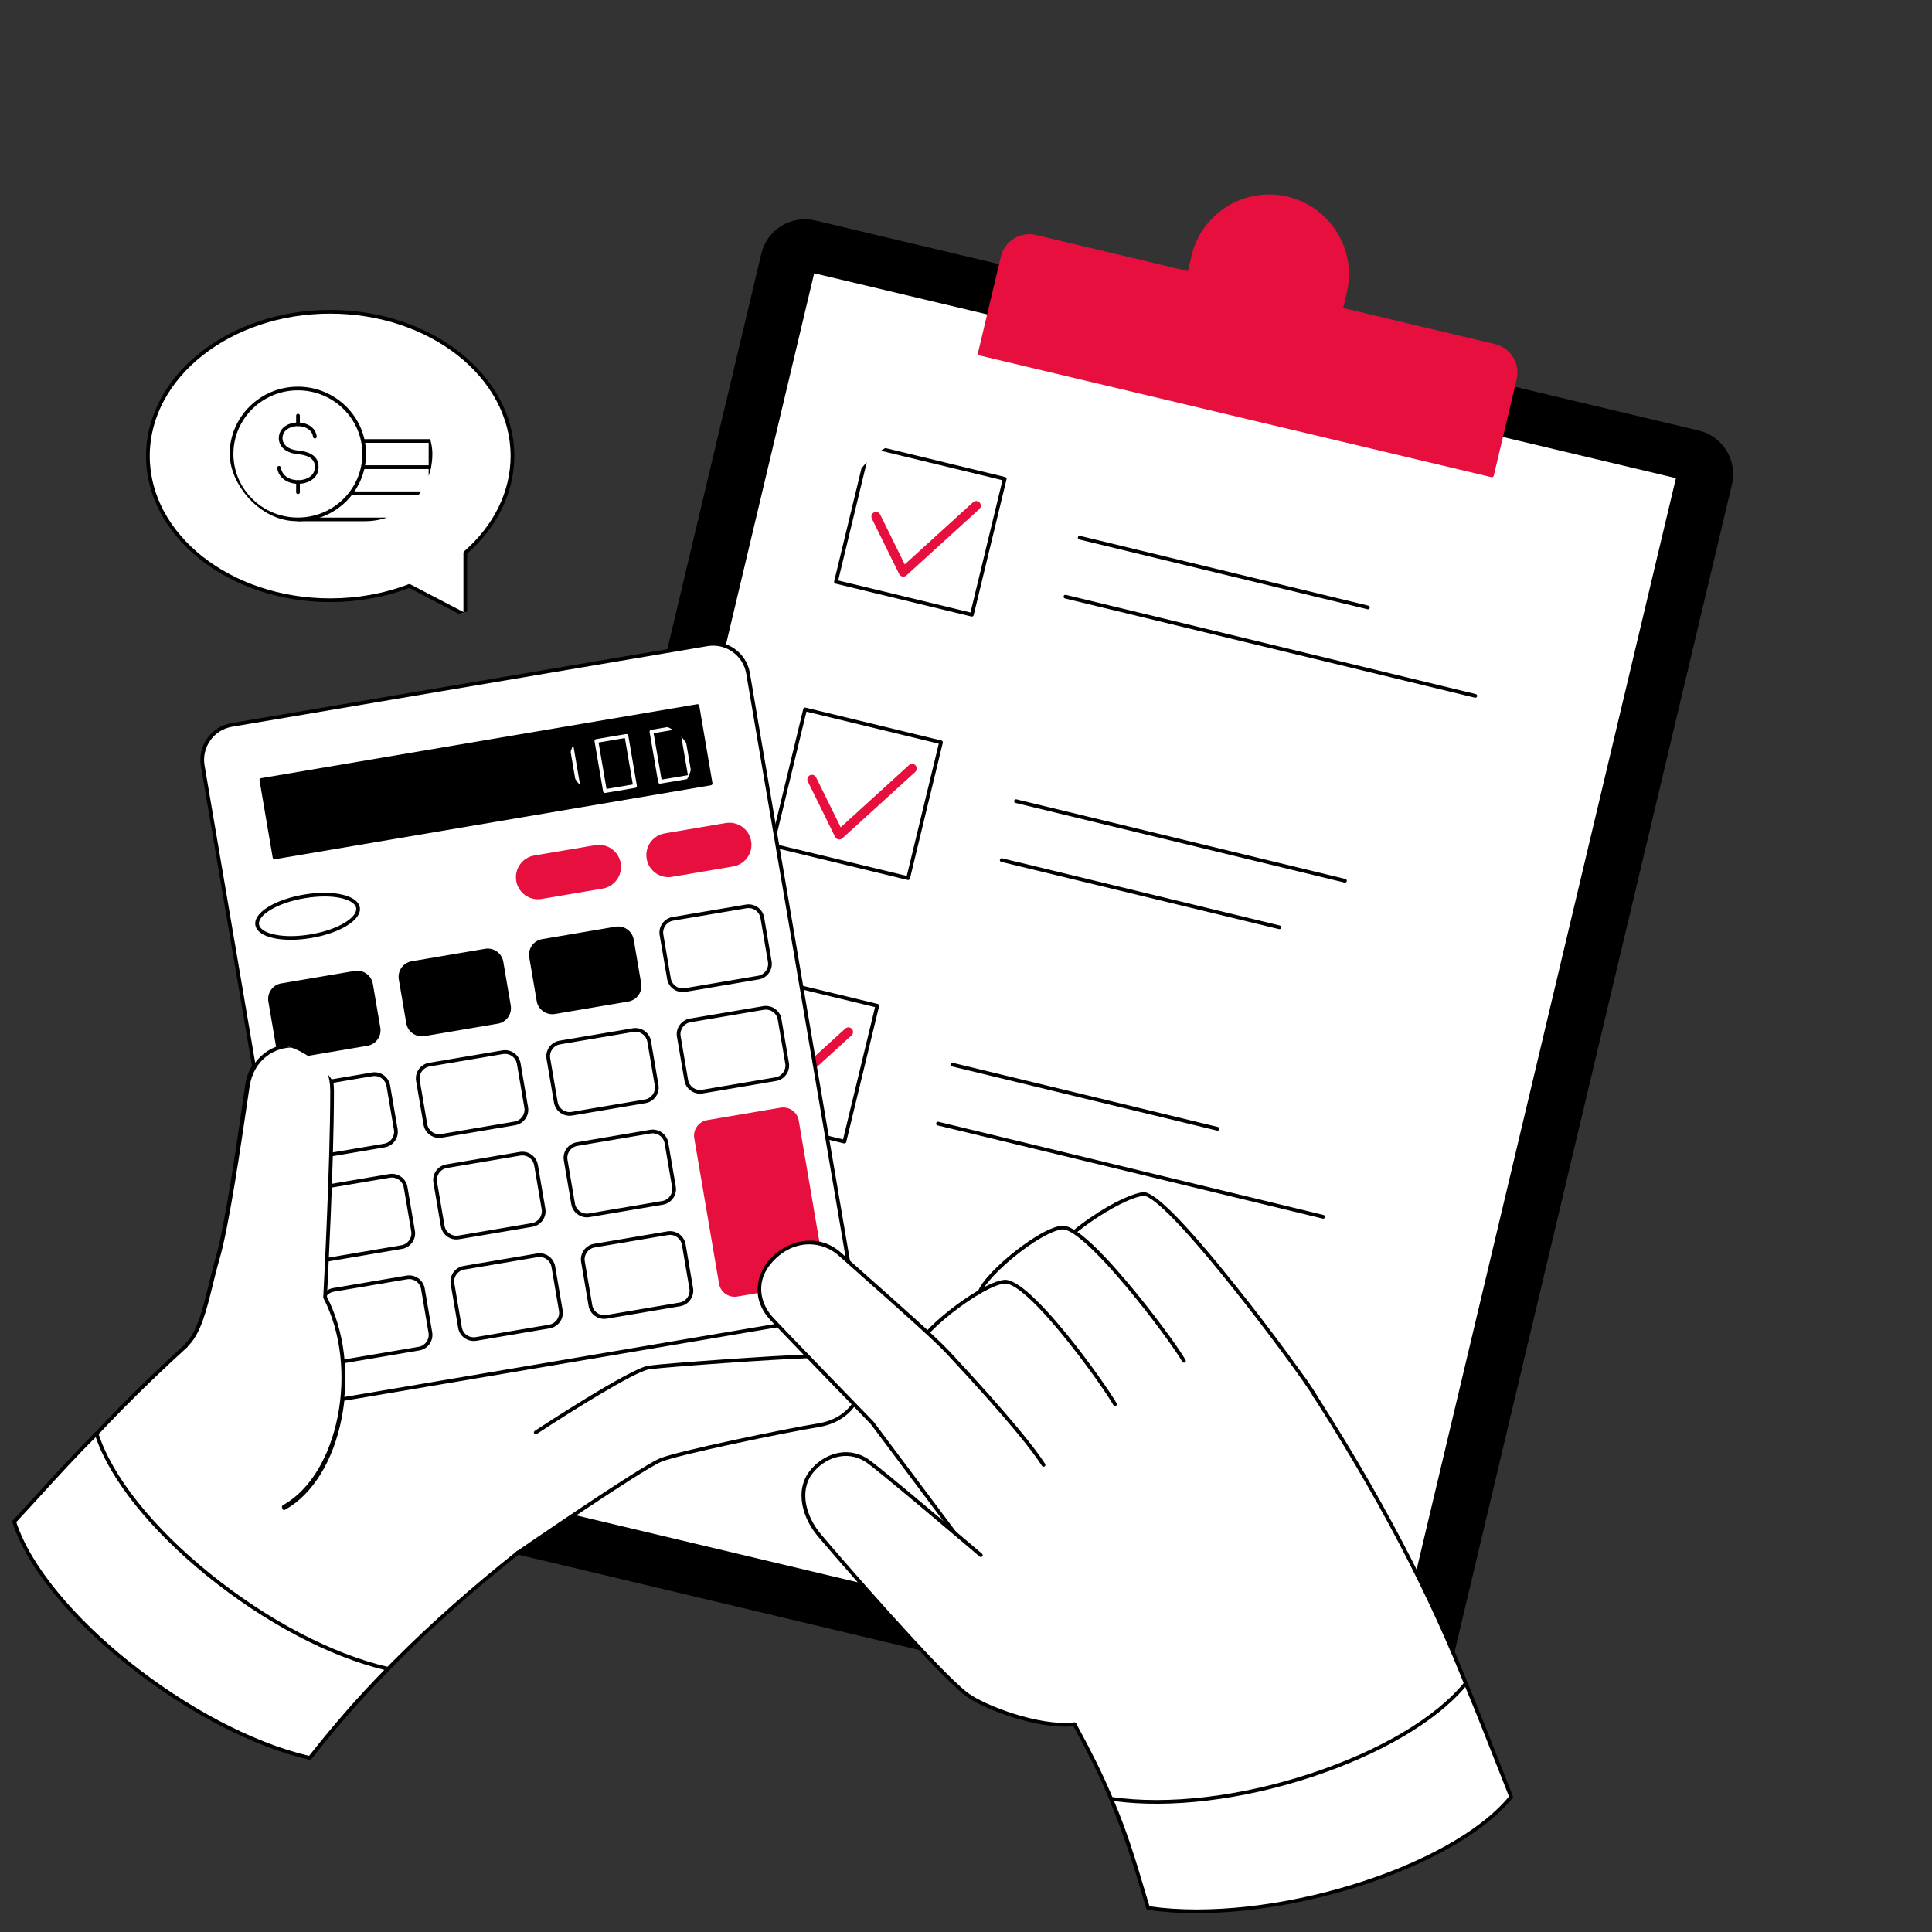 <svg width="205" height="205" fill="none" xmlns="http://www.w3.org/2000/svg"><rect width="100%" height="100%" fill="#333333" stroke="none"/><g clip-path="url(#clip0_157_118)"><path d="M146.768 186.577L53.029 164.291C50.579 163.708 49.065 161.251 49.647 158.803L80.97 26.964C81.552 24.516 84.01 23.003 86.459 23.585L180.198 45.872C182.648 46.454 184.162 48.911 183.58 51.359L152.256 183.198C151.675 185.647 149.217 187.159 146.768 186.577Z" fill="black"/><path d="M52.391 164.3C50.194 163.464 48.899 161.103 49.456 158.758L80.78 26.919C81.074 25.683 81.831 24.637 82.912 23.971C83.993 23.305 85.27 23.101 86.506 23.394L180.244 45.681C182.795 46.286 184.378 48.855 183.772 51.405L152.449 183.244C152.155 184.479 151.398 185.526 150.317 186.192C149.235 186.857 147.959 187.062 146.723 186.768L52.984 164.482C52.783 164.434 52.585 164.373 52.391 164.3ZM180.698 46.23C180.523 46.164 180.341 46.108 180.154 46.063L86.415 23.777C85.281 23.507 84.111 23.695 83.118 24.306C82.126 24.916 81.432 25.877 81.163 27.01L49.839 158.849C49.283 161.188 50.734 163.543 53.075 164.1L146.814 186.386C147.948 186.655 149.119 186.468 150.111 185.857C151.103 185.246 151.797 184.286 152.066 183.153L183.39 51.314C183.901 49.162 182.713 46.996 180.698 46.23Z" fill="black"/><path d="M86.245 28.76L178.068 50.59L146.989 181.408L55.166 159.578L86.245 28.76Z" fill="white"/><path d="M55.094 159.756C55.05 159.739 55.013 159.707 54.99 159.665C54.968 159.623 54.962 159.574 54.973 159.527L86.053 28.714C86.065 28.663 86.097 28.619 86.141 28.592C86.185 28.565 86.239 28.556 86.29 28.568L178.11 50.398C178.161 50.41 178.204 50.442 178.232 50.486C178.259 50.531 178.268 50.584 178.256 50.635L147.176 181.448C147.17 181.474 147.159 181.497 147.144 181.518C147.129 181.539 147.109 181.557 147.087 181.57C147.065 181.584 147.041 181.593 147.016 181.597C146.99 181.601 146.964 181.6 146.939 181.594L55.119 159.764C55.11 159.762 55.102 159.759 55.094 159.756ZM86.39 28.996L55.401 159.427L146.838 181.166L177.828 50.735L86.39 28.996Z" fill="black"/><path d="M158.587 36.705L142.282 32.828L142.713 31.014C143.769 26.572 141.021 22.114 136.577 21.058C132.133 20.001 127.674 22.745 126.619 27.187L126.188 29.002L109.883 25.125C108.324 24.755 106.761 25.717 106.391 27.275L103.956 37.522L158.305 50.443L160.739 40.196C161.109 38.639 160.146 37.075 158.587 36.705Z" fill="#E60F3D"/><path d="M103.886 37.705C103.842 37.688 103.805 37.656 103.782 37.613C103.76 37.571 103.754 37.522 103.765 37.476L106.199 27.229C106.39 26.425 106.883 25.743 107.588 25.31C108.292 24.876 109.123 24.743 109.928 24.934L126.042 28.765L126.428 27.142C127.506 22.601 132.08 19.786 136.622 20.866C138.823 21.389 140.688 22.738 141.875 24.663C143.061 26.588 143.427 28.86 142.904 31.059L142.519 32.682L158.633 36.514C160.293 36.908 161.325 38.581 160.93 40.242L158.496 50.488C158.49 50.513 158.479 50.537 158.464 50.558C158.449 50.579 158.43 50.597 158.408 50.61C158.386 50.624 158.361 50.633 158.336 50.637C158.31 50.641 158.284 50.64 158.259 50.634L103.911 37.713C103.902 37.711 103.894 37.708 103.886 37.705ZM137.55 21.561C137.22 21.436 136.88 21.331 136.531 21.248C132.2 20.219 127.839 22.903 126.81 27.233L126.379 29.047C126.367 29.098 126.335 29.142 126.291 29.169C126.247 29.197 126.193 29.205 126.142 29.193L109.837 25.317C109.135 25.149 108.409 25.266 107.794 25.644C107.179 26.023 106.749 26.618 106.582 27.32L104.193 37.376L158.159 50.206L160.548 40.151C160.892 38.701 159.993 37.241 158.542 36.896L142.237 33.019C142.211 33.014 142.188 33.003 142.167 32.987C142.146 32.972 142.128 32.953 142.115 32.931C142.101 32.909 142.092 32.885 142.088 32.859C142.084 32.834 142.085 32.808 142.091 32.783L142.522 30.968C143.02 28.871 142.672 26.705 141.54 24.869C140.597 23.338 139.203 22.19 137.55 21.561Z" fill="#E60F3D"/></g><g clip-path="url(#clip1_157_118)"><path d="M114.495 57.236C114.448 57.219 114.41 57.184 114.388 57.139C114.366 57.093 114.362 57.042 114.377 56.994C114.392 56.946 114.425 56.906 114.468 56.881C114.512 56.857 114.563 56.85 114.612 56.862L145.193 64.264C145.244 64.276 145.288 64.308 145.315 64.352C145.342 64.397 145.35 64.45 145.338 64.501C145.332 64.526 145.321 64.55 145.306 64.571C145.291 64.591 145.272 64.609 145.25 64.623C145.227 64.636 145.203 64.645 145.177 64.649C145.152 64.653 145.126 64.652 145.101 64.646L114.519 57.244C114.511 57.242 114.503 57.239 114.495 57.236ZM112.981 63.494C112.935 63.476 112.896 63.441 112.874 63.396C112.852 63.351 112.848 63.299 112.863 63.251C112.878 63.203 112.911 63.163 112.955 63.139C112.999 63.114 113.05 63.107 113.099 63.119L156.586 73.645C156.612 73.65 156.636 73.661 156.657 73.676C156.678 73.692 156.696 73.711 156.71 73.733C156.724 73.755 156.733 73.78 156.737 73.805C156.741 73.831 156.74 73.857 156.734 73.883C156.728 73.908 156.717 73.932 156.701 73.953C156.686 73.974 156.666 73.992 156.644 74.005C156.622 74.018 156.597 74.027 156.571 74.031C156.545 74.035 156.519 74.033 156.494 74.027L113.006 63.501C112.998 63.499 112.989 63.497 112.981 63.494ZM107.734 85.191C107.687 85.173 107.648 85.138 107.626 85.093C107.604 85.048 107.601 84.996 107.616 84.948C107.63 84.901 107.663 84.86 107.707 84.836C107.751 84.811 107.802 84.805 107.851 84.817L142.755 93.265C142.781 93.27 142.805 93.281 142.826 93.296C142.847 93.311 142.865 93.331 142.879 93.353C142.893 93.375 142.902 93.4 142.906 93.425C142.91 93.451 142.909 93.477 142.903 93.503C142.897 93.528 142.886 93.552 142.87 93.573C142.855 93.594 142.835 93.612 142.813 93.625C142.791 93.638 142.766 93.647 142.74 93.651C142.714 93.655 142.688 93.653 142.663 93.647L107.758 85.199C107.75 85.197 107.742 85.194 107.734 85.191ZM106.22 91.448C106.173 91.431 106.135 91.396 106.113 91.35C106.091 91.305 106.087 91.254 106.102 91.206C106.117 91.158 106.15 91.118 106.193 91.093C106.237 91.069 106.289 91.062 106.337 91.074L135.796 98.204C135.822 98.21 135.846 98.221 135.867 98.236C135.888 98.251 135.906 98.27 135.92 98.292C135.934 98.314 135.943 98.339 135.947 98.365C135.951 98.39 135.95 98.417 135.944 98.442C135.938 98.467 135.927 98.491 135.911 98.512C135.896 98.533 135.876 98.551 135.854 98.564C135.832 98.578 135.807 98.587 135.781 98.59C135.755 98.594 135.729 98.593 135.704 98.586L106.245 91.456C106.236 91.454 106.228 91.451 106.22 91.448ZM100.972 113.146C100.926 113.127 100.889 113.092 100.867 113.047C100.846 113.002 100.843 112.951 100.857 112.904C100.872 112.857 100.904 112.817 100.947 112.792C100.99 112.767 101.041 112.76 101.089 112.771L129.239 119.584C129.264 119.59 129.288 119.601 129.309 119.616C129.329 119.632 129.347 119.651 129.361 119.673C129.374 119.695 129.383 119.719 129.387 119.745C129.391 119.77 129.39 119.796 129.384 119.821C129.372 119.872 129.34 119.916 129.295 119.943C129.251 119.97 129.197 119.979 129.146 119.966L100.997 113.153C100.988 113.151 100.98 113.149 100.972 113.146ZM99.459 119.403C99.412 119.385 99.373 119.35 99.352 119.305C99.329 119.26 99.326 119.208 99.341 119.161C99.356 119.113 99.388 119.072 99.432 119.048C99.476 119.023 99.527 119.016 99.576 119.029L140.445 128.92C140.47 128.926 140.493 128.937 140.514 128.952C140.535 128.968 140.553 128.987 140.566 129.009C140.58 129.031 140.589 129.055 140.593 129.081C140.597 129.106 140.596 129.132 140.589 129.157C140.577 129.208 140.545 129.252 140.501 129.279C140.456 129.306 140.403 129.314 140.352 129.302L99.483 119.411C99.475 119.409 99.467 119.406 99.459 119.403ZM94.211 141.1C94.165 141.082 94.127 141.047 94.106 141.002C94.085 140.957 94.081 140.906 94.096 140.859C94.111 140.811 94.143 140.771 94.186 140.747C94.229 140.722 94.28 140.715 94.328 140.726L122.477 147.539C122.503 147.545 122.526 147.556 122.547 147.571C122.568 147.586 122.586 147.605 122.599 147.627C122.613 147.65 122.622 147.674 122.626 147.7C122.63 147.725 122.628 147.751 122.622 147.776C122.61 147.827 122.578 147.871 122.534 147.898C122.489 147.925 122.436 147.933 122.385 147.921L94.235 141.108C94.227 141.106 94.219 141.103 94.211 141.1ZM92.697 147.358C92.65 147.34 92.612 147.305 92.59 147.26C92.568 147.215 92.564 147.163 92.579 147.115C92.594 147.067 92.627 147.027 92.671 147.002C92.714 146.978 92.766 146.971 92.814 146.983L116.662 152.755C116.687 152.761 116.711 152.772 116.733 152.787C116.754 152.802 116.772 152.821 116.786 152.843C116.799 152.865 116.808 152.89 116.813 152.916C116.817 152.941 116.816 152.968 116.81 152.993C116.803 153.018 116.792 153.042 116.777 153.063C116.761 153.084 116.742 153.102 116.72 153.115C116.697 153.129 116.672 153.138 116.647 153.141C116.621 153.145 116.595 153.144 116.569 153.137L92.722 147.365C92.713 147.363 92.705 147.361 92.697 147.358Z" fill="black"/><path d="M92.186 47.319L106.61 50.809L103.123 65.226L88.699 61.735L92.186 47.319Z" fill="white"/><path d="M88.629 61.918C88.585 61.901 88.548 61.868 88.526 61.825C88.503 61.783 88.497 61.734 88.508 61.688L91.995 47.272C92.001 47.247 92.012 47.224 92.028 47.203C92.043 47.182 92.062 47.164 92.084 47.151C92.106 47.137 92.13 47.128 92.156 47.124C92.182 47.12 92.208 47.121 92.233 47.127L106.656 50.618C106.707 50.631 106.75 50.663 106.778 50.707C106.805 50.752 106.813 50.805 106.801 50.856L103.314 65.271C103.308 65.296 103.297 65.32 103.282 65.341C103.267 65.362 103.248 65.379 103.226 65.393C103.204 65.406 103.179 65.415 103.154 65.419C103.128 65.423 103.102 65.422 103.077 65.416L88.653 61.925C88.645 61.923 88.637 61.921 88.629 61.918ZM92.331 47.556L88.937 61.59L102.978 64.988L106.372 50.954L92.331 47.556Z" fill="black"/><path d="M95.672 61.148C95.557 61.104 95.463 61.017 95.408 60.906L92.51 55.025C92.453 54.908 92.445 54.774 92.487 54.651C92.529 54.528 92.618 54.427 92.734 54.369C92.851 54.312 92.986 54.303 93.109 54.345C93.232 54.386 93.334 54.475 93.392 54.591L96.001 59.886L103.25 53.288C103.347 53.2 103.474 53.155 103.604 53.161C103.735 53.167 103.857 53.224 103.945 53.321C104.033 53.417 104.079 53.544 104.073 53.675C104.067 53.805 104.009 53.927 103.913 54.015L96.18 61.053C96.113 61.114 96.029 61.156 95.94 61.172C95.85 61.189 95.758 61.181 95.672 61.148Z" fill="#E60F3D"/><path d="M85.425 75.274L99.849 78.765L96.362 93.181L81.938 89.69L85.425 75.274Z" fill="white"/><path d="M81.867 89.872C81.823 89.855 81.786 89.822 81.764 89.78C81.742 89.738 81.736 89.689 81.747 89.643L85.234 75.227C85.24 75.202 85.251 75.178 85.266 75.157C85.281 75.136 85.3 75.119 85.322 75.105C85.344 75.092 85.369 75.083 85.394 75.079C85.42 75.075 85.446 75.076 85.471 75.082L99.894 78.573C99.945 78.585 99.989 78.617 100.016 78.662C100.043 78.706 100.052 78.76 100.039 78.81L96.553 93.226C96.547 93.251 96.536 93.275 96.52 93.296C96.505 93.317 96.486 93.334 96.464 93.348C96.442 93.361 96.417 93.37 96.392 93.374C96.366 93.378 96.34 93.377 96.315 93.371L81.892 89.88C81.883 89.878 81.875 89.875 81.867 89.872ZM85.57 75.51L82.175 89.544L96.216 92.942L99.611 78.909L85.57 75.51Z" fill="black"/><path d="M88.877 89.043C88.761 88.998 88.667 88.912 88.612 88.801L85.714 82.92C85.657 82.803 85.649 82.668 85.691 82.545C85.733 82.422 85.822 82.321 85.939 82.264C86.055 82.207 86.19 82.198 86.313 82.239C86.436 82.281 86.538 82.369 86.596 82.486L89.205 87.781L96.454 81.183C96.551 81.095 96.678 81.049 96.808 81.055C96.939 81.061 97.061 81.119 97.149 81.215C97.237 81.312 97.283 81.439 97.277 81.569C97.271 81.699 97.213 81.822 97.117 81.91L89.384 88.947C89.317 89.009 89.234 89.05 89.144 89.067C89.054 89.084 88.962 89.075 88.877 89.043Z" fill="#E60F3D"/><path d="M78.664 103.23L93.088 106.721L89.602 121.137L75.177 117.646L78.664 103.23Z" fill="white"/><path d="M75.106 117.827C75.061 117.81 75.024 117.777 75.002 117.735C74.98 117.692 74.974 117.643 74.985 117.597L78.472 103.181C78.478 103.156 78.489 103.133 78.504 103.112C78.519 103.091 78.538 103.073 78.561 103.06C78.583 103.046 78.607 103.037 78.633 103.033C78.658 103.029 78.684 103.031 78.709 103.037L93.133 106.528C93.183 106.54 93.227 106.572 93.254 106.616C93.281 106.661 93.29 106.714 93.278 106.765L89.791 121.181C89.779 121.231 89.747 121.275 89.702 121.302C89.658 121.329 89.604 121.338 89.554 121.325L75.13 117.834C75.122 117.832 75.114 117.83 75.106 117.827ZM78.808 103.465L75.413 117.498L89.455 120.897L92.849 106.863L78.808 103.465Z" fill="black"/><path d="M82.116 116.997C82.001 116.953 81.906 116.866 81.851 116.755L78.953 110.874C78.896 110.757 78.888 110.623 78.93 110.5C78.972 110.377 79.061 110.276 79.178 110.218C79.294 110.161 79.429 110.152 79.552 110.194C79.675 110.235 79.777 110.324 79.835 110.44L82.445 115.735L89.694 109.137C89.79 109.05 89.918 109.004 90.048 109.01C90.178 109.016 90.301 109.074 90.388 109.17C90.476 109.266 90.522 109.394 90.516 109.524C90.51 109.654 90.453 109.776 90.356 109.864L82.624 116.902C82.556 116.963 82.473 117.005 82.383 117.022C82.294 117.038 82.201 117.03 82.116 116.997Z" fill="#E60F3D"/><path d="M71.903 131.185L86.326 134.676L82.84 149.092L68.416 145.602L71.903 131.185Z" fill="white"/><path d="M68.345 145.781C68.3 145.764 68.263 145.731 68.241 145.689C68.219 145.647 68.213 145.598 68.224 145.552L71.711 131.136C71.723 131.085 71.755 131.042 71.8 131.014C71.844 130.987 71.898 130.979 71.948 130.991L86.372 134.482C86.397 134.488 86.421 134.499 86.442 134.514C86.462 134.53 86.48 134.549 86.494 134.571C86.507 134.593 86.516 134.617 86.52 134.643C86.524 134.668 86.523 134.694 86.517 134.719L83.03 149.135C83.018 149.186 82.986 149.23 82.942 149.257C82.897 149.284 82.843 149.292 82.793 149.28L68.369 145.789C68.361 145.787 68.353 145.785 68.345 145.781ZM72.047 131.42L68.653 145.453L82.694 148.852L86.088 134.818L72.047 131.42Z" fill="black"/><path d="M75.354 144.952C75.239 144.907 75.144 144.821 75.09 144.71L72.191 138.829C72.135 138.712 72.126 138.577 72.168 138.455C72.21 138.332 72.3 138.23 72.416 138.173C72.533 138.116 72.667 138.107 72.791 138.148C72.914 138.19 73.015 138.279 73.073 138.395L75.683 143.69L82.932 137.092C83.028 137.004 83.156 136.958 83.286 136.964C83.416 136.971 83.539 137.028 83.627 137.124C83.715 137.221 83.76 137.348 83.754 137.478C83.748 137.609 83.691 137.731 83.594 137.819L75.862 144.857C75.794 144.918 75.711 144.959 75.622 144.976C75.532 144.993 75.439 144.984 75.354 144.952Z" fill="#E60F3D"/></g><g clip-path="url(#clip2_157_118)"><path d="M32.871 186.531C39.458 178.035 47.801 170.27 56.757 163.338C77.048 146.757 54.565 116.798 32.986 131.755C22.42 139.912 13.252 148.318 5.57 157.351C11.167 172.009 19.916 182.16 32.871 186.531Z" fill="white"/><path d="M32.86 186.728C32.843 186.727 32.825 186.723 32.809 186.718C26.463 184.577 20.914 180.948 16.316 175.932C11.923 171.14 8.246 164.912 5.386 157.422C5.374 157.389 5.37 157.353 5.376 157.318C5.382 157.283 5.397 157.251 5.42 157.224C12.811 148.533 21.788 140.152 32.866 131.599L32.874 131.593C37.928 128.09 43.398 126.797 48.693 127.854C53.406 128.796 57.68 131.545 60.727 135.597C63.774 139.649 65.232 144.522 64.834 149.318C64.386 154.704 61.637 159.605 56.882 163.49C47.092 171.068 39.068 178.859 33.027 186.652C32.986 186.704 32.924 186.731 32.86 186.728ZM5.796 157.39C8.631 164.785 12.268 170.933 16.606 175.666C21.126 180.597 26.575 184.175 32.802 186.299C38.853 178.517 46.871 170.741 56.637 163.182C61.303 159.369 64.003 154.563 64.442 149.286C64.832 144.586 63.401 139.809 60.412 135.834C57.423 131.86 53.234 129.163 48.616 128.241C43.43 127.205 38.065 128.475 33.102 131.914C22.086 140.419 13.153 148.754 5.796 157.39Z" fill="black"/><path d="M54.899 164.795C54.899 164.795 67.781 155.928 70.053 154.942C71.849 154.162 83.658 151.738 86.77 151.244C93.579 150.163 92.671 140.907 86.425 141.507C82.885 141.847 70.141 143.062 67.409 144.097C63.816 145.459 56.86 149.859 56.86 149.859" fill="white"/><path d="M54.889 164.992C54.847 164.99 54.808 164.975 54.776 164.949C54.744 164.923 54.721 164.888 54.71 164.849C54.699 164.809 54.7 164.767 54.714 164.728C54.728 164.69 54.754 164.656 54.788 164.633C55.315 164.27 67.711 155.743 69.975 154.761C71.764 153.984 83.587 151.55 86.739 151.049C90.267 150.49 91.56 147.76 91.268 145.461C91.005 143.385 89.411 141.418 86.444 141.703L86.318 141.715C75.592 142.745 69.254 143.608 67.479 144.281C63.945 145.621 57.035 149.982 56.966 150.025C56.921 150.053 56.868 150.063 56.817 150.051C56.766 150.04 56.722 150.008 56.694 149.964C56.666 149.92 56.657 149.867 56.668 149.816C56.68 149.765 56.711 149.72 56.755 149.692C56.825 149.648 63.769 145.266 67.339 143.913C69.147 143.228 75.52 142.356 86.28 141.323L86.406 141.311C87.853 141.172 89.125 141.539 90.086 142.371C90.946 143.116 91.504 144.196 91.658 145.411C91.829 146.751 91.497 148.084 90.726 149.163C89.855 150.383 88.497 151.169 86.801 151.438C83.661 151.937 71.899 154.355 70.131 155.122C67.902 156.089 55.139 164.869 55.011 164.958C54.975 164.982 54.932 164.994 54.889 164.992Z" fill="black"/><path d="M56.843 151.994C56.843 151.994 66.922 145.363 68.862 145.099C70.802 144.836 82.396 144.019 85.545 143.928C92.436 143.73 91.723 134.472 85.452 134.266C81.897 134.15 67.769 134.086 64.906 134.663C62.042 135.24 53.611 140.722 53.611 140.722" fill="white"/><path d="M56.833 152.191C56.792 152.188 56.752 152.173 56.72 152.147C56.688 152.121 56.665 152.085 56.654 152.045C56.643 152.005 56.645 151.963 56.66 151.924C56.675 151.885 56.701 151.852 56.736 151.83C57.149 151.558 66.875 145.171 68.836 144.904C70.827 144.634 82.379 143.823 85.54 143.732C87.031 143.689 88.262 143.199 89.098 142.314C89.834 141.536 90.24 140.476 90.242 139.327C90.247 136.989 88.599 134.567 85.446 134.463C82.03 134.351 67.836 134.274 64.945 134.856C62.151 135.419 53.803 140.833 53.719 140.887C53.697 140.902 53.673 140.911 53.647 140.916C53.622 140.921 53.595 140.921 53.57 140.916C53.544 140.91 53.52 140.9 53.499 140.885C53.477 140.871 53.459 140.852 53.445 140.83C53.431 140.808 53.421 140.784 53.416 140.758C53.412 140.733 53.412 140.707 53.418 140.681C53.423 140.656 53.434 140.632 53.449 140.61C53.463 140.589 53.482 140.571 53.504 140.557C53.85 140.332 62 135.048 64.867 134.47C67.787 133.882 82.033 133.957 85.459 134.07C87.021 134.122 88.351 134.716 89.308 135.791C90.154 136.743 90.639 138.032 90.636 139.328C90.633 140.577 90.189 141.734 89.384 142.585C88.475 143.547 87.149 144.079 85.551 144.125C82.397 144.216 70.874 145.025 68.889 145.295C67.39 145.499 60.425 149.874 56.952 152.159C56.917 152.182 56.875 152.193 56.833 152.191Z" fill="black"/><path d="M52.472 143.453C52.472 143.453 62.168 136.559 64.125 136.536C66.082 136.513 78.047 136.058 81.197 136.128C88.089 136.281 87.849 126.999 81.596 126.474C78.052 126.176 64.394 125.472 61.481 125.692C58.569 125.912 48.931 132.414 48.931 132.414" fill="white"/><path d="M52.462 143.65C52.421 143.648 52.382 143.633 52.35 143.607C52.318 143.582 52.294 143.547 52.283 143.508C52.272 143.469 52.273 143.427 52.286 143.388C52.3 143.35 52.325 143.316 52.358 143.293C52.756 143.01 62.127 136.363 64.123 136.339C64.753 136.332 66.415 136.28 68.518 136.214C72.969 136.075 79.065 135.884 81.202 135.931C82.694 135.964 83.948 135.538 84.828 134.697C85.602 133.958 86.061 132.919 86.122 131.772C86.246 129.437 84.726 126.935 81.58 126.67C77.766 126.35 64.35 125.673 61.496 125.888C58.668 126.102 49.137 132.513 49.041 132.578C48.998 132.607 48.944 132.618 48.893 132.608C48.842 132.598 48.797 132.568 48.768 132.525C48.753 132.503 48.743 132.479 48.738 132.454C48.733 132.428 48.733 132.402 48.738 132.377C48.743 132.352 48.752 132.327 48.767 132.306C48.781 132.284 48.8 132.266 48.821 132.251C48.845 132.235 51.267 130.604 54.013 128.967C57.72 126.757 60.228 125.589 61.466 125.496C64.476 125.268 78.282 125.998 81.613 126.278C83.17 126.408 84.469 127.071 85.37 128.194C86.166 129.187 86.584 130.499 86.516 131.793C86.393 134.105 84.699 136.403 81.193 136.325C79.067 136.278 72.977 136.468 68.531 136.608C66.425 136.674 64.762 136.726 64.127 136.733C63.692 136.738 62.274 137.191 57.673 140.168C55.038 141.872 52.611 143.596 52.587 143.614C52.55 143.64 52.506 143.652 52.462 143.65Z" fill="black"/><path d="M48.678 134.765C48.678 134.765 58.686 129.123 60.509 128.409C62.403 127.667 77.29 126.214 80.427 125.916C87.29 125.262 85.967 116.072 79.696 116.281C76.141 116.399 58.949 118.752 56.03 119.373C53.173 119.98 32.987 131.755 32.987 131.755" fill="white"/><path d="M48.668 134.961C48.625 134.959 48.585 134.943 48.552 134.916C48.52 134.888 48.497 134.851 48.487 134.809C48.477 134.768 48.481 134.724 48.499 134.685C48.516 134.646 48.545 134.614 48.582 134.593C48.991 134.362 58.623 128.937 60.438 128.226C62.377 127.466 77.414 126.005 80.409 125.719C81.894 125.578 83.09 125.008 83.866 124.07C84.548 123.245 84.884 122.16 84.81 121.014C84.661 118.68 82.858 116.372 79.703 116.478C76.166 116.596 59.013 118.939 56.072 119.565C53.278 120.159 33.288 131.807 33.086 131.925C33.041 131.951 32.988 131.958 32.937 131.945C32.887 131.932 32.844 131.899 32.818 131.854C32.791 131.809 32.784 131.755 32.797 131.705C32.81 131.654 32.843 131.611 32.888 131.585C33.713 131.103 53.135 119.787 55.99 119.18C58.939 118.552 76.141 116.202 79.69 116.084C81.251 116.032 82.619 116.538 83.645 117.548C84.552 118.441 85.12 119.695 85.203 120.989C85.351 123.299 83.937 125.779 80.446 126.112C78.616 126.286 62.512 127.836 60.581 128.593C58.792 129.294 48.875 134.88 48.775 134.936C48.743 134.955 48.705 134.963 48.668 134.961Z" fill="black"/><path d="M41.168 177.077C28.66 174.203 13.286 161.709 10.244 152.124C7.139 155.199 4.449 158.302 1.505 161.454C4.547 171.038 20.364 183.657 32.872 186.531C35.383 183.347 37.868 180.436 41.168 177.077Z" fill="white"/><path d="M32.861 186.727C32.85 186.727 32.839 186.725 32.828 186.723C26.834 185.346 19.795 181.679 13.516 176.663C7.224 171.636 2.778 166.114 1.318 161.514C1.307 161.48 1.306 161.445 1.313 161.411C1.321 161.376 1.338 161.345 1.362 161.319C2.307 160.307 3.24 159.285 4.143 158.296C6.037 156.22 7.995 154.074 10.106 151.984C10.13 151.96 10.159 151.943 10.192 151.934C10.224 151.925 10.259 151.925 10.291 151.933C10.324 151.941 10.354 151.957 10.379 151.98C10.403 152.003 10.422 152.032 10.432 152.064C11.874 156.61 16.192 162.04 22.28 166.964C28.394 171.909 35.295 175.525 41.212 176.885C41.246 176.893 41.277 176.91 41.303 176.934C41.328 176.958 41.347 176.988 41.357 177.022C41.367 177.055 41.367 177.091 41.359 177.125C41.35 177.159 41.333 177.19 41.308 177.215C38.331 180.246 35.854 183.068 33.026 186.653C32.986 186.704 32.924 186.731 32.861 186.727ZM1.728 161.504C4.817 170.955 20.409 183.408 32.795 186.311C35.522 182.859 37.93 180.108 40.783 177.188C34.887 175.758 28.075 172.158 22.033 167.27C16.021 162.408 11.714 157.041 10.157 152.488C8.139 154.5 6.256 156.564 4.433 158.561C3.555 159.523 2.648 160.517 1.728 161.504Z" fill="black"/><path d="M30.143 160.027C36.199 156.658 38.43 145.217 34.49 137.668C34.49 137.668 35.21 123.671 35.187 115.648C35.169 109.327 27.127 109.328 26.217 115.146C25.89 117.235 24.246 129.47 23.063 133.546C22.051 137.033 21.559 141.03 19.775 142.776" fill="white"/><path d="M30.132 160.224C30.089 160.221 30.049 160.205 30.016 160.178C29.983 160.15 29.96 160.113 29.951 160.071C29.941 160.029 29.946 159.986 29.963 159.947C29.98 159.908 30.01 159.875 30.047 159.855C35.999 156.544 38.193 145.187 34.315 137.76C34.299 137.729 34.291 137.694 34.293 137.658C34.3 137.518 35.013 123.574 34.99 115.648C34.982 112.468 32.959 111.185 31.229 111.053C28.52 110.843 26.756 112.971 26.411 115.177C26.355 115.532 26.259 116.198 26.138 117.04C25.521 121.314 24.237 130.208 23.252 133.601C22.99 134.502 22.761 135.447 22.54 136.362C21.889 139.048 21.274 141.584 19.913 142.916C19.875 142.953 19.825 142.973 19.773 142.973C19.721 142.972 19.671 142.951 19.634 142.913C19.598 142.876 19.578 142.826 19.578 142.773C19.579 142.721 19.6 142.671 19.638 142.635C20.918 141.382 21.52 138.898 22.157 136.269C22.38 135.35 22.61 134.4 22.874 133.491C23.851 130.124 25.133 121.249 25.748 116.984C25.87 116.14 25.966 115.473 26.022 115.116C26.249 113.663 26.922 112.467 27.966 111.656C28.91 110.923 30.082 110.569 31.26 110.66C32.377 110.745 33.395 111.232 34.126 112.031C34.945 112.926 35.38 114.176 35.384 115.647C35.406 123.334 34.738 136.667 34.689 137.625C36.567 141.254 37.139 145.926 36.258 150.453C35.371 155.012 33.177 158.565 30.239 160.199C30.205 160.218 30.168 160.226 30.132 160.224Z" fill="black"/></g><g clip-path="url(#clip3_157_118)"><path d="M75.029 68.366L24.595 76.919C22.544 77.267 21.164 79.208 21.513 81.255L32.423 145.317C32.771 147.364 34.716 148.741 36.767 148.393L87.201 139.84C89.252 139.492 90.632 137.551 90.284 135.504L79.374 71.442C79.025 69.395 77.08 68.018 75.029 68.366Z" fill="white"/><path d="M36.128 148.644C35.313 148.644 34.521 148.393 33.843 147.913C32.979 147.302 32.406 146.392 32.229 145.35L21.319 81.287C21.141 80.246 21.381 79.198 21.994 78.336C22.606 77.474 23.519 76.902 24.562 76.725L74.996 68.172C76.04 67.995 77.09 68.234 77.954 68.846C78.817 69.457 79.391 70.367 79.568 71.409L90.478 135.471C90.655 136.513 90.416 137.561 89.803 138.423C89.19 139.285 88.278 139.857 87.234 140.034L36.801 148.587C36.578 148.625 36.353 148.644 36.128 148.644ZM75.668 68.508C75.465 68.508 75.262 68.526 75.062 68.56L24.628 77.113C23.688 77.272 22.867 77.787 22.315 78.564C21.763 79.34 21.547 80.284 21.707 81.222L32.617 145.284C32.777 146.222 33.293 147.042 34.071 147.593C34.849 148.143 35.795 148.359 36.734 148.199L87.168 139.646C88.108 139.487 88.93 138.972 89.481 138.195C90.033 137.419 90.249 136.475 90.089 135.537L79.179 71.475C79.02 70.537 78.503 69.717 77.726 69.166C77.115 68.734 76.401 68.508 75.668 68.508H75.668Z" fill="black"/><path d="M27.732 82.765L74.004 74.918L75.402 83.131L29.131 90.978L27.732 82.765Z" fill="black"/><path d="M29.131 91.174C29.084 91.174 29.039 91.158 29.004 91.128C28.968 91.098 28.944 91.056 28.937 91.011L27.538 82.798C27.534 82.772 27.534 82.746 27.54 82.721C27.546 82.696 27.556 82.672 27.572 82.651C27.587 82.63 27.605 82.612 27.627 82.598C27.649 82.585 27.674 82.575 27.699 82.571L73.971 74.724C73.996 74.719 74.022 74.72 74.047 74.726C74.073 74.731 74.097 74.742 74.118 74.757C74.139 74.772 74.157 74.791 74.171 74.813C74.184 74.835 74.194 74.859 74.198 74.884L75.597 83.097C75.601 83.123 75.6 83.149 75.594 83.174C75.589 83.199 75.578 83.223 75.563 83.244C75.548 83.265 75.529 83.283 75.507 83.297C75.485 83.311 75.461 83.32 75.435 83.324L29.164 91.172C29.153 91.174 29.142 91.174 29.131 91.174ZM27.959 82.926L29.292 90.751L75.175 82.97L73.842 75.144L27.959 82.926Z" fill="black"/><path d="M37.663 103.217L29.88 104.537C29.075 104.674 28.534 105.435 28.671 106.238L29.462 110.886C29.599 111.689 30.362 112.229 31.167 112.092L38.949 110.773C39.754 110.636 40.295 109.874 40.159 109.071L39.367 104.424C39.23 103.621 38.467 103.081 37.663 103.217Z" fill="black"/><path d="M30.918 112.31C30.117 112.31 29.407 111.733 29.268 110.918L28.476 106.271C28.439 106.055 28.445 105.833 28.494 105.619C28.543 105.405 28.634 105.203 28.762 105.024C28.889 104.844 29.05 104.692 29.236 104.575C29.422 104.458 29.63 104.379 29.847 104.343L37.63 103.023C38.54 102.869 39.407 103.483 39.562 104.391L40.353 109.038C40.391 109.255 40.385 109.477 40.336 109.691C40.287 109.905 40.196 110.107 40.068 110.286C39.941 110.465 39.78 110.618 39.593 110.735C39.407 110.852 39.199 110.93 38.982 110.966L31.2 112.286C31.105 112.302 31.011 112.31 30.919 112.31L30.918 112.31ZM37.913 103.393C37.841 103.393 37.768 103.399 37.696 103.411L29.913 104.731C29.217 104.849 28.747 105.51 28.865 106.205L29.656 110.853C29.775 111.547 30.437 112.017 31.134 111.899L38.916 110.579C39.254 110.521 39.548 110.337 39.746 110.058C39.944 109.78 40.022 109.441 39.964 109.104L39.173 104.457C39.145 104.291 39.085 104.133 38.995 103.991C38.906 103.849 38.789 103.726 38.651 103.629C38.436 103.475 38.178 103.393 37.913 103.393Z" fill="black"/><path d="M51.503 100.87L43.721 102.19C42.916 102.326 42.374 103.088 42.511 103.891L43.303 108.538C43.44 109.341 44.203 109.882 45.008 109.745L52.79 108.425C53.595 108.289 54.136 107.527 53.999 106.724L53.208 102.077C53.071 101.274 52.308 100.734 51.503 100.87Z" fill="black"/><path d="M44.759 109.963C43.958 109.963 43.247 109.386 43.109 108.571L42.317 103.924C42.28 103.708 42.286 103.486 42.335 103.272C42.384 103.058 42.475 102.856 42.602 102.677C42.729 102.497 42.891 102.345 43.077 102.228C43.263 102.111 43.471 102.032 43.688 101.996L51.471 100.676C52.381 100.522 53.248 101.136 53.403 102.044L54.194 106.691C54.349 107.6 53.734 108.465 52.823 108.619L45.041 109.939C44.946 109.955 44.852 109.963 44.759 109.963L44.759 109.963ZM51.752 101.046C51.681 101.046 51.609 101.052 51.536 101.064L43.754 102.384C43.058 102.502 42.587 103.163 42.706 103.858L43.497 108.506C43.616 109.2 44.278 109.669 44.975 109.552L52.757 108.232C53.453 108.114 53.924 107.452 53.805 106.757L53.014 102.11C52.908 101.487 52.365 101.046 51.752 101.046Z" fill="black"/><path d="M65.343 98.523L57.561 99.843C56.756 99.979 56.214 100.741 56.351 101.544L57.143 106.191C57.279 106.994 58.043 107.535 58.847 107.398L66.63 106.078C67.435 105.942 67.976 105.18 67.839 104.377L67.048 99.73C66.911 98.927 66.148 98.386 65.343 98.523Z" fill="black"/><path d="M58.596 107.616C58.25 107.616 57.912 107.508 57.631 107.307C57.451 107.181 57.298 107.02 57.181 106.834C57.064 106.648 56.985 106.44 56.949 106.224L56.157 101.577C56.12 101.36 56.126 101.139 56.175 100.925C56.224 100.71 56.315 100.508 56.442 100.329C56.569 100.15 56.73 99.997 56.917 99.88C57.103 99.764 57.311 99.685 57.528 99.649L65.31 98.329C66.221 98.174 67.088 98.788 67.242 99.697L68.034 104.344C68.189 105.253 67.574 106.117 66.663 106.272L58.88 107.592C58.786 107.608 58.691 107.616 58.596 107.616V107.616ZM65.592 98.698C65.521 98.698 65.449 98.704 65.376 98.716L57.594 100.036C57.428 100.064 57.269 100.124 57.127 100.214C56.984 100.303 56.861 100.42 56.764 100.557C56.666 100.694 56.596 100.848 56.559 101.012C56.522 101.176 56.517 101.345 56.546 101.511L57.337 106.158C57.394 106.495 57.58 106.789 57.859 106.986C58.138 107.184 58.477 107.261 58.815 107.204L66.597 105.884C67.293 105.766 67.764 105.105 67.645 104.41L66.854 99.763C66.748 99.14 66.204 98.698 65.592 98.698Z" fill="black"/><path d="M39.498 113.994L31.715 115.313C30.91 115.45 30.369 116.212 30.505 117.015L31.297 121.662C31.434 122.465 32.197 123.005 33.002 122.869L40.784 121.549C41.589 121.413 42.13 120.651 41.994 119.848L41.202 115.201C41.065 114.397 40.302 113.857 39.498 113.994Z" fill="white"/><path d="M32.754 123.086C31.952 123.086 31.242 122.509 31.103 121.695L30.312 117.048C30.157 116.139 30.772 115.274 31.683 115.12L39.465 113.8C40.376 113.645 41.242 114.259 41.397 115.168L42.189 119.815C42.226 120.031 42.22 120.253 42.171 120.467C42.122 120.681 42.031 120.883 41.903 121.062C41.777 121.242 41.615 121.394 41.429 121.511C41.243 121.628 41.035 121.707 40.818 121.743L33.035 123.063C32.941 123.079 32.847 123.086 32.754 123.086ZM39.746 114.169C39.675 114.169 39.603 114.175 39.531 114.187L31.749 115.507C31.052 115.625 30.582 116.287 30.701 116.982L31.492 121.629C31.61 122.324 32.273 122.793 32.969 122.675L40.752 121.355C41.448 121.237 41.918 120.576 41.8 119.881L41.009 115.233C40.903 114.611 40.359 114.169 39.746 114.169Z" fill="black"/><path d="M53.338 111.646L45.556 112.966C44.751 113.103 44.209 113.864 44.346 114.667L45.138 119.315C45.274 120.118 46.038 120.658 46.842 120.522L54.625 119.202C55.43 119.065 55.971 118.304 55.834 117.501L55.043 112.853C54.906 112.05 54.143 111.51 53.338 111.646Z" fill="white"/><path d="M46.593 120.739C45.792 120.739 45.081 120.162 44.943 119.348L44.151 114.7C44.114 114.484 44.12 114.262 44.169 114.048C44.218 113.834 44.309 113.632 44.437 113.453C44.563 113.274 44.725 113.121 44.911 113.004C45.097 112.887 45.305 112.809 45.522 112.772L53.305 111.452C54.216 111.298 55.082 111.912 55.237 112.82L56.028 117.468C56.066 117.684 56.06 117.906 56.011 118.12C55.962 118.334 55.871 118.536 55.743 118.715C55.616 118.894 55.455 119.047 55.268 119.164C55.082 119.281 54.874 119.359 54.657 119.396L46.875 120.716C46.78 120.732 46.686 120.739 46.593 120.739L46.593 120.739ZM53.586 111.822C53.515 111.822 53.443 111.828 53.37 111.84L45.588 113.16C45.251 113.217 44.956 113.402 44.758 113.681C44.56 113.959 44.482 114.298 44.54 114.634L45.331 119.282C45.45 119.976 46.112 120.446 46.809 120.328L54.591 119.008C55.288 118.89 55.758 118.228 55.639 117.534L54.848 112.886C54.742 112.264 54.199 111.822 53.586 111.822H53.586Z" fill="black"/><path d="M67.178 109.299L59.396 110.619C58.591 110.756 58.049 111.517 58.186 112.32L58.977 116.968C59.114 117.771 59.877 118.311 60.682 118.174L68.465 116.855C69.269 116.718 69.811 115.957 69.674 115.153L68.883 110.506C68.746 109.703 67.983 109.163 67.178 109.299Z" fill="white"/><path d="M60.434 118.392C59.633 118.392 58.922 117.815 58.783 117L57.992 112.353C57.955 112.137 57.961 111.915 58.01 111.701C58.059 111.487 58.15 111.285 58.277 111.106C58.404 110.926 58.565 110.774 58.752 110.657C58.938 110.54 59.146 110.461 59.363 110.425L67.145 109.105C68.056 108.951 68.923 109.565 69.078 110.473L69.869 115.12C70.024 116.029 69.409 116.894 68.498 117.049L60.716 118.368C60.621 118.384 60.527 118.392 60.434 118.392L60.434 118.392ZM67.427 109.475C67.356 109.475 67.284 109.481 67.211 109.493L59.429 110.813C58.732 110.931 58.262 111.592 58.38 112.287L59.172 116.935C59.29 117.629 59.953 118.098 60.649 117.981L68.432 116.661C69.128 116.543 69.599 115.881 69.48 115.186L68.689 110.539C68.583 109.916 68.039 109.475 67.427 109.475Z" fill="black"/><path d="M41.332 124.77L33.55 126.09C32.745 126.226 32.204 126.988 32.34 127.791L33.132 132.438C33.269 133.241 34.032 133.782 34.837 133.645L42.619 132.325C43.424 132.189 43.965 131.427 43.829 130.624L43.037 125.977C42.9 125.174 42.137 124.633 41.332 124.77Z" fill="white"/><path d="M34.586 133.863C34.24 133.863 33.902 133.755 33.62 133.554C33.441 133.428 33.288 133.267 33.171 133.081C33.054 132.895 32.975 132.688 32.938 132.471L32.147 127.824C31.992 126.915 32.607 126.05 33.518 125.896L41.3 124.576C41.517 124.539 41.739 124.545 41.954 124.593C42.168 124.642 42.371 124.733 42.55 124.861C42.73 124.987 42.883 125.148 43 125.334C43.117 125.52 43.196 125.727 43.232 125.944L44.024 130.591C44.178 131.5 43.564 132.365 42.653 132.519L34.87 133.839C34.776 133.855 34.681 133.863 34.586 133.863V133.863ZM41.584 124.945C41.511 124.945 41.439 124.951 41.366 124.964L33.584 126.284C32.887 126.402 32.417 127.063 32.535 127.758L33.327 132.405C33.384 132.742 33.569 133.036 33.849 133.234C34.127 133.431 34.467 133.508 34.804 133.451L42.587 132.131C43.283 132.013 43.754 131.352 43.635 130.657L42.844 126.01C42.816 125.844 42.756 125.686 42.666 125.543C42.577 125.401 42.46 125.278 42.322 125.181C42.106 125.028 41.848 124.945 41.584 124.945Z" fill="black"/><path d="M55.173 122.423L47.391 123.743C46.586 123.879 46.044 124.641 46.181 125.444L46.973 130.091C47.109 130.894 47.873 131.435 48.677 131.298L56.46 129.978C57.265 129.842 57.806 129.08 57.669 128.277L56.878 123.63C56.741 122.827 55.978 122.286 55.173 122.423Z" fill="white"/><path d="M48.429 131.516C47.627 131.516 46.917 130.938 46.778 130.124L45.987 125.477C45.832 124.568 46.447 123.703 47.358 123.549L55.14 122.229C55.581 122.154 56.025 122.255 56.39 122.513C56.57 122.64 56.723 122.801 56.84 122.987C56.957 123.173 57.036 123.38 57.072 123.597L57.864 128.244C57.901 128.46 57.895 128.682 57.846 128.896C57.797 129.11 57.706 129.312 57.578 129.491C57.451 129.671 57.29 129.823 57.104 129.94C56.917 130.057 56.71 130.136 56.493 130.172L48.71 131.492C48.616 131.508 48.522 131.516 48.429 131.516L48.429 131.516ZM55.423 122.598C55.351 122.598 55.279 122.604 55.206 122.616L47.423 123.936C46.727 124.054 46.257 124.716 46.375 125.411L47.167 130.058C47.285 130.753 47.947 131.222 48.644 131.104L56.427 129.784C56.593 129.756 56.752 129.696 56.894 129.607C57.036 129.517 57.16 129.401 57.257 129.264C57.355 129.127 57.424 128.972 57.462 128.808C57.499 128.645 57.504 128.475 57.475 128.31L56.683 123.662C56.656 123.497 56.595 123.338 56.506 123.196C56.416 123.054 56.299 122.931 56.162 122.834C55.946 122.681 55.688 122.598 55.423 122.598Z" fill="black"/><path d="M69.013 120.075L61.23 121.395C60.426 121.532 59.884 122.293 60.021 123.096L60.812 127.744C60.949 128.547 61.712 129.087 62.517 128.951L70.3 127.631C71.105 127.494 71.646 126.733 71.509 125.93L70.718 121.282C70.581 120.479 69.818 119.939 69.013 120.075Z" fill="white"/><path d="M62.269 129.168C61.468 129.168 60.757 128.591 60.618 127.777L59.827 123.129C59.79 122.913 59.795 122.691 59.844 122.477C59.893 122.263 59.984 122.061 60.112 121.882C60.239 121.703 60.4 121.55 60.587 121.433C60.773 121.316 60.981 121.238 61.198 121.201L68.98 119.881C69.891 119.727 70.758 120.341 70.912 121.249L71.704 125.897C71.741 126.113 71.735 126.335 71.686 126.549C71.637 126.763 71.546 126.965 71.418 127.144C71.292 127.324 71.13 127.476 70.944 127.593C70.758 127.71 70.55 127.789 70.333 127.825L62.55 129.145C62.456 129.161 62.362 129.168 62.269 129.168ZM69.261 120.251C69.191 120.251 69.119 120.257 69.046 120.269L61.264 121.589C60.926 121.646 60.632 121.831 60.434 122.11C60.236 122.388 60.158 122.727 60.216 123.064L61.007 127.711C61.125 128.406 61.788 128.874 62.484 128.757L70.267 127.437C70.963 127.319 71.433 126.657 71.315 125.963L70.524 121.315C70.418 120.693 69.874 120.251 69.261 120.251Z" fill="black"/><path d="M43.168 135.546L35.386 136.866C34.581 137.002 34.04 137.764 34.176 138.567L34.968 143.214C35.105 144.017 35.868 144.558 36.672 144.421L44.455 143.101C45.26 142.965 45.801 142.203 45.664 141.4L44.873 136.753C44.736 135.95 43.973 135.41 43.168 135.546Z" fill="white"/><path d="M36.422 144.639C36.075 144.639 35.738 144.531 35.456 144.331C35.276 144.204 35.123 144.043 35.006 143.857C34.889 143.671 34.81 143.464 34.774 143.247L33.982 138.6C33.945 138.384 33.951 138.162 34 137.948C34.049 137.734 34.14 137.532 34.268 137.353C34.394 137.173 34.556 137.021 34.742 136.904C34.928 136.787 35.136 136.708 35.353 136.672L43.136 135.352C43.352 135.315 43.575 135.321 43.789 135.37C44.004 135.419 44.206 135.509 44.386 135.637C44.565 135.764 44.718 135.925 44.835 136.11C44.952 136.296 45.031 136.504 45.068 136.72L45.859 141.368C46.014 142.276 45.399 143.141 44.488 143.296L36.706 144.615C36.611 144.632 36.516 144.639 36.422 144.639V144.639ZM43.419 135.722C43.347 135.722 43.274 135.728 43.202 135.74L35.419 137.06C35.082 137.117 34.787 137.302 34.589 137.58C34.391 137.859 34.314 138.198 34.371 138.534L35.162 143.182C35.22 143.518 35.405 143.812 35.684 144.01C35.963 144.207 36.303 144.285 36.64 144.228L44.422 142.908C45.119 142.79 45.589 142.128 45.471 141.433L44.679 136.786C44.651 136.62 44.591 136.462 44.501 136.32C44.412 136.178 44.295 136.054 44.157 135.958C43.942 135.804 43.684 135.722 43.419 135.722Z" fill="black"/><path d="M57.008 133.199L49.226 134.519C48.421 134.655 47.879 135.417 48.016 136.22L48.808 140.867C48.944 141.671 49.708 142.211 50.512 142.074L58.295 140.755C59.1 140.618 59.641 139.856 59.504 139.053L58.713 134.406C58.576 133.603 57.813 133.063 57.008 133.199Z" fill="white"/><path d="M50.261 142.292C49.915 142.292 49.578 142.184 49.296 141.984C49.116 141.857 48.963 141.696 48.846 141.51C48.729 141.324 48.65 141.117 48.614 140.9L47.822 136.253C47.785 136.037 47.791 135.815 47.84 135.601C47.889 135.387 47.98 135.184 48.107 135.006C48.234 134.826 48.395 134.674 48.582 134.557C48.768 134.44 48.976 134.361 49.193 134.325L56.975 133.005C57.886 132.85 58.753 133.464 58.907 134.373L59.699 139.02C59.854 139.929 59.239 140.794 58.328 140.948L50.545 142.268C50.451 142.284 50.356 142.292 50.261 142.292ZM57.257 133.375C57.186 133.375 57.114 133.381 57.041 133.393L49.259 134.713C49.093 134.74 48.934 134.801 48.792 134.89C48.649 134.979 48.526 135.096 48.429 135.233C48.331 135.37 48.261 135.525 48.224 135.688C48.187 135.852 48.182 136.022 48.211 136.187L49.002 140.834C49.03 141 49.09 141.159 49.18 141.301C49.269 141.443 49.386 141.566 49.524 141.663C49.661 141.76 49.816 141.83 49.98 141.867C50.144 141.904 50.314 141.909 50.48 141.88L58.262 140.561C58.958 140.442 59.429 139.781 59.31 139.086L58.519 134.439C58.413 133.816 57.87 133.375 57.257 133.375Z" fill="black"/><path d="M70.849 130.852L63.066 132.172C62.262 132.308 61.72 133.07 61.857 133.873L62.648 138.52C62.785 139.323 63.548 139.863 64.353 139.727L72.136 138.407C72.94 138.271 73.482 137.509 73.345 136.706L72.554 132.059C72.417 131.256 71.654 130.715 70.849 130.852Z" fill="white"/><path d="M64.102 139.945C63.755 139.945 63.418 139.837 63.136 139.636C62.956 139.51 62.803 139.349 62.686 139.163C62.569 138.977 62.49 138.77 62.454 138.553L61.663 133.906C61.508 132.997 62.123 132.132 63.033 131.978L70.816 130.658C71.726 130.503 72.593 131.117 72.748 132.026L73.539 136.673C73.694 137.582 73.079 138.447 72.169 138.601L64.386 139.921C64.291 139.937 64.196 139.945 64.102 139.945ZM71.097 131.027C71.026 131.027 70.954 131.033 70.882 131.046L63.099 132.365C62.403 132.484 61.933 133.145 62.051 133.84L62.843 138.487C62.87 138.653 62.931 138.811 63.02 138.954C63.11 139.096 63.227 139.219 63.364 139.316C63.501 139.413 63.656 139.483 63.82 139.52C63.984 139.557 64.154 139.562 64.32 139.533L72.103 138.213C72.799 138.095 73.269 137.434 73.151 136.739L72.359 132.092C72.253 131.469 71.71 131.027 71.097 131.027Z" fill="black"/><path d="M82.854 117.728L75.071 119.048C74.267 119.185 73.725 119.946 73.862 120.749L76.489 136.173C76.625 136.976 77.388 137.516 78.193 137.38L85.976 136.06C86.781 135.923 87.322 135.162 87.185 134.359L84.559 118.935C84.422 118.132 83.659 117.592 82.854 117.728Z" fill="#E60F3D"/><path d="M77.945 137.597C77.144 137.597 76.433 137.02 76.294 136.206L73.668 120.782C73.63 120.566 73.636 120.344 73.685 120.13C73.734 119.916 73.825 119.714 73.953 119.535C74.08 119.355 74.241 119.203 74.427 119.086C74.614 118.969 74.822 118.89 75.039 118.854L82.821 117.534C83.732 117.38 84.598 117.994 84.753 118.902L87.38 134.326C87.417 134.542 87.411 134.764 87.362 134.978C87.313 135.192 87.222 135.394 87.094 135.573C86.968 135.753 86.806 135.905 86.62 136.022C86.434 136.139 86.226 136.218 86.009 136.254L78.227 137.574C78.133 137.59 78.039 137.597 77.945 137.598L77.945 137.597ZM83.102 117.904C83.031 117.904 82.96 117.91 82.887 117.922L75.105 119.242C74.767 119.299 74.472 119.484 74.274 119.762C74.076 120.041 73.999 120.38 74.056 120.716L76.683 136.14C76.801 136.835 77.464 137.303 78.16 137.186L85.943 135.866C86.28 135.809 86.575 135.624 86.773 135.345C86.971 135.067 87.049 134.728 86.991 134.392L84.365 118.968C84.258 118.345 83.715 117.904 83.102 117.904Z" fill="#E60F3D"/><path d="M81.018 106.952L73.235 108.272C72.431 108.408 71.889 109.17 72.026 109.973L72.817 114.62C72.954 115.423 73.717 115.964 74.522 115.827L82.305 114.507C83.109 114.371 83.651 113.609 83.514 112.806L82.723 108.159C82.586 107.356 81.823 106.816 81.018 106.952Z" fill="white"/><path d="M74.274 116.045C73.473 116.045 72.763 115.468 72.624 114.653L71.832 110.006C71.678 109.097 72.293 108.232 73.203 108.078L80.986 106.758C81.427 106.683 81.871 106.784 82.236 107.043C82.415 107.169 82.568 107.33 82.686 107.516C82.802 107.702 82.882 107.909 82.918 108.126L83.709 112.773C83.747 112.99 83.741 113.211 83.692 113.425C83.643 113.64 83.552 113.842 83.424 114.021C83.297 114.2 83.136 114.353 82.95 114.469C82.763 114.586 82.555 114.665 82.338 114.701L74.556 116.021C74.461 116.037 74.367 116.045 74.274 116.045ZM81.269 107.128C81.197 107.128 81.124 107.134 81.052 107.146L73.269 108.466C72.573 108.584 72.103 109.245 72.221 109.94L73.012 114.588C73.131 115.282 73.793 115.752 74.49 115.634L82.272 114.314C82.438 114.286 82.597 114.226 82.74 114.136C82.882 114.047 83.005 113.93 83.103 113.793C83.2 113.656 83.27 113.502 83.307 113.338C83.345 113.174 83.349 113.005 83.32 112.839L82.529 108.192C82.501 108.026 82.441 107.868 82.351 107.726C82.262 107.584 82.145 107.46 82.007 107.364C81.792 107.21 81.534 107.128 81.269 107.128V107.128Z" fill="black"/><path d="M79.183 96.176L71.4 97.496C70.596 97.632 70.054 98.394 70.191 99.197L70.982 103.844C71.119 104.647 71.882 105.187 72.687 105.051L80.47 103.731C81.274 103.595 81.816 102.833 81.679 102.03L80.888 97.383C80.751 96.58 79.988 96.039 79.183 96.176Z" fill="white"/><path d="M72.436 105.269C72.09 105.269 71.752 105.161 71.47 104.96C71.29 104.834 71.137 104.673 71.02 104.487C70.903 104.301 70.824 104.094 70.788 103.877L69.996 99.23C69.842 98.321 70.457 97.456 71.367 97.302L79.15 95.982C80.06 95.827 80.927 96.441 81.082 97.35L81.873 101.997C82.028 102.906 81.413 103.771 80.503 103.925L72.72 105.245C72.625 105.261 72.53 105.269 72.436 105.269V105.269ZM79.431 96.351C79.36 96.351 79.288 96.357 79.216 96.37L71.433 97.689C70.737 97.808 70.267 98.469 70.385 99.164L71.177 103.811C71.234 104.148 71.419 104.442 71.698 104.639C71.977 104.837 72.316 104.914 72.654 104.857L80.436 103.537C81.133 103.419 81.603 102.758 81.485 102.063L80.693 97.415C80.587 96.793 80.044 96.351 79.431 96.351Z" fill="black"/><path d="M32.998 99.337C35.952 98.836 38.185 97.485 37.987 96.319C37.788 95.154 35.233 94.615 32.279 95.116C29.325 95.617 27.092 96.968 27.29 98.133C27.488 99.299 30.044 99.838 32.998 99.337Z" fill="white"/><path d="M30.857 99.721C30.21 99.721 29.604 99.665 29.07 99.552C27.908 99.307 27.207 98.815 27.096 98.166C26.986 97.517 27.485 96.822 28.501 96.207C29.464 95.625 30.794 95.168 32.246 94.922C35.354 94.395 37.961 94.994 38.181 96.286C38.401 97.578 36.139 99.003 33.031 99.53C32.283 99.657 31.546 99.721 30.857 99.721ZM34.432 95.122C33.79 95.122 33.077 95.18 32.312 95.31C30.908 95.548 29.627 95.986 28.705 96.543C27.849 97.061 27.404 97.629 27.485 98.1C27.565 98.572 28.173 98.961 29.152 99.167C30.206 99.39 31.56 99.381 32.965 99.143C36.048 98.62 37.95 97.278 37.793 96.352C37.674 95.656 36.379 95.122 34.432 95.122Z" fill="black"/><path d="M63.193 89.873L56.726 90.97C55.558 91.168 54.772 92.273 54.971 93.439C55.169 94.604 56.277 95.389 57.445 95.191L63.912 94.094C65.08 93.896 65.866 92.79 65.668 91.625C65.469 90.459 64.361 89.675 63.193 89.873Z" fill="#E60F3D"/><path d="M57.08 95.418C56.599 95.418 56.13 95.27 55.73 94.986C55.478 94.809 55.264 94.584 55.101 94.324C54.937 94.064 54.827 93.775 54.776 93.472C54.671 92.856 54.813 92.237 55.175 91.728C55.536 91.219 56.076 90.88 56.692 90.776L63.16 89.679C63.777 89.575 64.397 89.716 64.907 90.077C65.418 90.438 65.756 90.976 65.861 91.592C65.966 92.207 65.824 92.826 65.462 93.336C65.1 93.845 64.561 94.183 63.944 94.287L57.477 95.384C57.346 95.407 57.213 95.418 57.08 95.418H57.08ZM63.556 90.039C63.447 90.039 63.336 90.048 63.226 90.067L56.758 91.164C55.7 91.343 54.984 92.349 55.164 93.406C55.344 94.463 56.352 95.176 57.411 94.996L63.879 93.9C64.938 93.72 65.653 92.714 65.473 91.658C65.43 91.406 65.339 91.165 65.203 90.948C65.066 90.732 64.888 90.545 64.679 90.398C64.352 90.164 63.959 90.039 63.556 90.039H63.556Z" fill="#E60F3D"/><path d="M77.033 87.526L70.566 88.623C69.398 88.821 68.612 89.926 68.811 91.092C69.009 92.257 70.117 93.041 71.285 92.843L77.752 91.747C78.92 91.549 79.706 90.443 79.507 89.278C79.309 88.112 78.201 87.328 77.033 87.526Z" fill="#E60F3D"/><path d="M70.92 93.071C70.439 93.071 69.971 92.923 69.57 92.639C69.319 92.462 69.105 92.237 68.941 91.977C68.778 91.717 68.667 91.427 68.616 91.124C68.4 89.854 69.26 88.645 70.533 88.429L77 87.332C77.617 87.227 78.238 87.369 78.748 87.73C79.258 88.091 79.597 88.629 79.702 89.245C79.806 89.86 79.665 90.479 79.303 90.989C78.941 91.498 78.402 91.836 77.785 91.94L71.318 93.037C71.186 93.059 71.053 93.071 70.92 93.071ZM77.397 87.692C77.287 87.692 77.177 87.701 77.066 87.72L70.599 88.817C69.54 88.996 68.825 90.002 69.005 91.059C69.092 91.571 69.374 92.018 69.798 92.318C70.222 92.619 70.739 92.737 71.252 92.649L77.719 91.553C77.972 91.51 78.213 91.419 78.43 91.283C78.646 91.147 78.834 90.97 78.981 90.761C79.283 90.338 79.4 89.822 79.313 89.311C79.226 88.799 78.944 88.351 78.52 88.051C78.192 87.817 77.799 87.692 77.397 87.692Z" fill="#E60F3D"/></g><g clip-path="url(#clip4_157_118)"><path d="M54.374 48.385C54.374 39.933 45.715 33.082 35.033 33.082C24.352 33.082 15.692 39.933 15.692 48.385C15.692 56.837 24.352 63.688 35.033 63.688C38.046 63.688 40.898 63.143 43.44 62.17L49.37 65.264V58.656C52.48 55.94 54.374 52.338 54.374 48.385H54.374Z" fill="white"/><path d="M49.37 65.462C49.339 65.462 49.308 65.454 49.28 65.44L43.428 62.386C40.796 63.381 37.972 63.885 35.033 63.885C24.26 63.885 15.496 56.932 15.496 48.385C15.496 39.838 24.26 32.885 35.033 32.885C45.806 32.885 54.571 39.838 54.571 48.385C54.571 52.221 52.794 55.898 49.567 58.745V65.264C49.567 65.29 49.562 65.316 49.552 65.34C49.542 65.364 49.527 65.386 49.509 65.404C49.491 65.422 49.469 65.437 49.445 65.447C49.422 65.457 49.396 65.462 49.37 65.462ZM43.44 61.973C43.471 61.973 43.503 61.98 43.531 61.995L49.174 64.94V58.656C49.174 58.628 49.18 58.6 49.192 58.574C49.203 58.548 49.22 58.526 49.241 58.507C52.425 55.727 54.178 52.132 54.178 48.385C54.178 40.056 45.59 33.279 35.033 33.279C24.477 33.279 15.889 40.056 15.889 48.385C15.889 56.714 24.477 63.491 35.033 63.491C37.955 63.491 40.76 62.984 43.37 61.986C43.393 61.977 43.417 61.973 43.44 61.973H43.44Z" fill="black"/></g><g clip-path="url(#clip5_157_118)"><path d="M30.108 159.886C36.154 156.549 38.405 145.172 34.493 137.652C34.493 137.652 35.243 123.727 35.239 115.745C35.236 109.457 27.217 109.438 26.296 115.225C25.965 117.302 24.299 129.471 23.11 133.523C22.093 136.99 21.593 140.966 19.811 142.698" fill="white"/><path d="M30.108 160.082C30.064 160.082 30.022 160.068 29.988 160.041C29.953 160.015 29.929 159.977 29.918 159.935C29.907 159.893 29.91 159.849 29.928 159.809C29.945 159.769 29.975 159.736 30.013 159.715C35.954 156.435 38.168 145.141 34.319 137.742C34.303 137.711 34.295 137.677 34.297 137.642C34.305 137.502 35.047 123.631 35.042 115.745C35.041 112.58 33.027 111.299 31.303 111.164C29.261 111.005 26.951 112.357 26.49 115.256C26.433 115.609 26.336 116.272 26.212 117.111C25.588 121.361 24.288 130.205 23.298 133.579C23.035 134.474 22.805 135.414 22.581 136.324C21.926 138.994 21.308 141.517 19.947 142.839C19.91 142.875 19.86 142.895 19.808 142.894C19.756 142.894 19.706 142.872 19.67 142.835C19.634 142.798 19.614 142.748 19.614 142.696C19.615 142.644 19.636 142.594 19.674 142.558C20.953 141.314 21.559 138.845 22.2 136.231C22.424 135.317 22.656 134.372 22.921 133.468C23.903 130.122 25.201 121.296 25.824 117.054C25.948 116.214 26.045 115.55 26.102 115.194C26.601 112.061 29.112 110.598 31.334 110.773C33.374 110.933 35.433 112.533 35.435 115.745C35.439 123.393 34.742 136.656 34.692 137.609C36.556 141.224 37.116 145.874 36.227 150.376C35.332 154.91 33.136 158.439 30.203 160.058C30.173 160.074 30.14 160.082 30.108 160.082V160.082Z" fill="black"/></g><g clip-path="url(#clip6_157_118)"><path d="M61.537 84.587C61.49 84.587 61.444 84.57 61.408 84.54C61.372 84.51 61.348 84.468 61.34 84.422L60.431 79.104C60.426 79.079 60.427 79.052 60.433 79.027C60.439 79.002 60.449 78.978 60.465 78.956C60.48 78.935 60.499 78.917 60.521 78.903C60.544 78.889 60.568 78.88 60.594 78.876C60.62 78.871 60.647 78.872 60.672 78.878C60.698 78.883 60.722 78.894 60.743 78.909C60.786 78.94 60.816 78.986 60.825 79.038L61.734 84.355C61.739 84.384 61.738 84.413 61.73 84.441C61.722 84.469 61.709 84.495 61.69 84.517C61.671 84.539 61.648 84.557 61.621 84.569C61.595 84.581 61.566 84.587 61.537 84.587L61.537 84.587ZM64.192 84.139C64.145 84.139 64.099 84.122 64.063 84.092C64.027 84.062 64.003 84.02 63.995 83.974L63.085 78.656C63.077 78.604 63.089 78.551 63.119 78.508C63.15 78.465 63.197 78.436 63.249 78.427L66.436 77.889C66.462 77.885 66.489 77.886 66.514 77.891C66.54 77.897 66.564 77.908 66.586 77.923C66.607 77.938 66.625 77.957 66.639 77.979C66.653 78.001 66.663 78.026 66.667 78.052L67.577 83.369C67.581 83.395 67.58 83.421 67.575 83.446C67.569 83.472 67.558 83.496 67.543 83.517C67.528 83.538 67.508 83.556 67.486 83.57C67.464 83.584 67.439 83.594 67.413 83.598L64.225 84.136C64.215 84.138 64.203 84.139 64.192 84.139ZM63.513 78.785L64.356 83.711L67.149 83.24L66.306 78.314L63.513 78.785ZM70.034 83.153C69.987 83.153 69.941 83.136 69.905 83.106C69.869 83.076 69.845 83.034 69.837 82.987L68.928 77.67C68.923 77.644 68.924 77.618 68.93 77.593C68.936 77.567 68.947 77.543 68.962 77.522C68.977 77.501 68.996 77.483 69.018 77.469C69.041 77.455 69.065 77.445 69.091 77.441L72.279 76.903C72.305 76.899 72.331 76.899 72.357 76.905C72.382 76.911 72.407 76.922 72.428 76.937C72.449 76.952 72.468 76.971 72.482 76.993C72.496 77.015 72.505 77.04 72.509 77.065L73.419 82.383C73.428 82.435 73.416 82.488 73.385 82.531C73.354 82.574 73.308 82.603 73.256 82.612L70.068 83.15C70.057 83.152 70.046 83.153 70.034 83.153ZM69.355 77.799L70.198 82.725L72.992 82.254L72.149 77.328L69.355 77.799Z" fill="white"/></g><g clip-path="url(#clip7_157_118)"><path d="M31.606 52.337H45.68V55.11H31.606V52.337Z" fill="white"/><path d="M45.681 55.304H31.607C31.555 55.304 31.505 55.284 31.468 55.247C31.431 55.211 31.41 55.161 31.41 55.11V52.337C31.41 52.285 31.431 52.236 31.468 52.199C31.505 52.163 31.555 52.142 31.607 52.142H45.681C45.733 52.142 45.783 52.163 45.82 52.199C45.857 52.236 45.878 52.285 45.878 52.337V55.11C45.878 55.161 45.857 55.211 45.82 55.247C45.783 55.284 45.733 55.304 45.681 55.304ZM31.804 54.916H45.484V52.531H31.804V54.916Z" fill="black"/><path d="M31.606 49.563H45.68V52.337H31.606V49.563Z" fill="white"/><path d="M45.681 52.531H31.607C31.555 52.531 31.505 52.511 31.468 52.474C31.431 52.438 31.41 52.388 31.41 52.337V49.563C31.41 49.512 31.431 49.462 31.468 49.426C31.505 49.39 31.555 49.369 31.607 49.369H45.681C45.733 49.369 45.783 49.39 45.82 49.426C45.857 49.462 45.878 49.512 45.878 49.563V52.337C45.878 52.388 45.857 52.438 45.82 52.474C45.783 52.511 45.733 52.531 45.681 52.531ZM31.804 52.142H45.484V49.758H31.804V52.142Z" fill="black"/><path d="M31.606 46.79H45.68V49.563H31.606V46.79Z" fill="white"/><path d="M45.681 49.758H31.607C31.555 49.758 31.505 49.737 31.468 49.701C31.431 49.664 31.41 49.615 31.41 49.563V46.79C31.41 46.738 31.431 46.689 31.468 46.653C31.505 46.616 31.555 46.596 31.607 46.596H45.681C45.733 46.596 45.783 46.616 45.82 46.653C45.857 46.689 45.878 46.738 45.878 46.79V49.563C45.878 49.615 45.857 49.664 45.82 49.701C45.783 49.737 45.733 49.758 45.681 49.758ZM31.804 49.369H45.484V46.984H31.804V49.369Z" fill="black"/><path d="M31.607 55.11C35.494 55.11 38.644 52.001 38.644 48.167C38.644 44.332 35.494 41.223 31.607 41.223C27.721 41.223 24.57 44.332 24.57 48.167C24.57 52.001 27.721 55.11 31.607 55.11Z" fill="white"/><path d="M31.607 55.304C27.618 55.304 24.373 52.102 24.373 48.166C24.373 44.231 27.618 41.029 31.607 41.029C35.596 41.029 38.841 44.231 38.841 48.166C38.841 52.102 35.596 55.304 31.607 55.304ZM31.607 41.417C27.835 41.417 24.767 44.445 24.767 48.166C24.767 51.888 27.835 54.916 31.607 54.916C35.379 54.916 38.447 51.888 38.447 48.166C38.447 44.445 35.379 41.417 31.607 41.417Z" fill="black"/><path d="M31.644 51.34C30.666 51.34 29.581 50.827 29.413 49.664C29.41 49.639 29.411 49.613 29.417 49.588C29.423 49.563 29.434 49.539 29.45 49.519C29.465 49.498 29.485 49.481 29.507 49.468C29.53 49.454 29.555 49.446 29.58 49.442C29.606 49.439 29.632 49.44 29.658 49.447C29.683 49.453 29.706 49.464 29.727 49.48C29.748 49.495 29.765 49.515 29.778 49.537C29.791 49.559 29.8 49.584 29.803 49.61C29.943 50.58 30.873 50.983 31.733 50.95C32.525 50.92 33.349 50.512 33.404 49.666C33.441 49.113 33.294 48.359 31.604 48.192C30.598 48.093 30.105 47.69 29.869 47.369C29.613 47.021 29.525 46.589 29.621 46.153C29.834 45.187 30.863 44.791 31.727 44.831C32.577 44.87 33.488 45.344 33.606 46.312C33.612 46.363 33.597 46.415 33.565 46.455C33.533 46.496 33.486 46.522 33.434 46.528C33.382 46.535 33.33 46.52 33.289 46.488C33.248 46.456 33.221 46.41 33.215 46.359C33.118 45.565 32.343 45.248 31.709 45.219C31.003 45.186 30.17 45.49 30.006 46.235C29.934 46.562 29.998 46.883 30.187 47.14C30.459 47.508 30.962 47.738 31.643 47.806C33.145 47.954 33.87 48.588 33.797 49.691C33.726 50.773 32.685 51.303 31.748 51.338C31.713 51.34 31.678 51.34 31.644 51.34L31.644 51.34Z" fill="black"/><path d="M31.62 52.428C31.567 52.428 31.517 52.407 31.48 52.371C31.444 52.335 31.423 52.285 31.423 52.234V51.146C31.423 51.095 31.444 51.045 31.48 51.009C31.517 50.972 31.567 50.952 31.62 50.952C31.672 50.952 31.722 50.972 31.759 51.009C31.796 51.045 31.817 51.095 31.817 51.146V52.234C31.817 52.285 31.796 52.335 31.759 52.371C31.722 52.407 31.672 52.428 31.62 52.428ZM31.62 45.217C31.567 45.217 31.517 45.196 31.48 45.16C31.444 45.123 31.423 45.074 31.423 45.023V44.099C31.423 44.048 31.444 43.999 31.48 43.962C31.517 43.926 31.567 43.905 31.62 43.905C31.672 43.905 31.722 43.926 31.759 43.962C31.796 43.999 31.817 44.048 31.817 44.099V45.023C31.817 45.074 31.796 45.123 31.759 45.16C31.722 45.196 31.672 45.217 31.62 45.217Z" fill="black"/></g><g clip-path="url(#clip8_157_118)"><path d="M120.622 198.368C118.493 192.003 117.37 189.122 114.013 182.957C111.926 183.404 108.06 172.175 105.75 168.614C92.085 146.281 123.205 125.482 138.622 146.712C145.895 157.892 151.767 168.845 156.03 179.897C145.903 191.86 134.291 198.533 120.622 198.368Z" fill="white"/><path d="M121.106 198.568C120.944 198.568 120.782 198.567 120.619 198.565C120.578 198.564 120.539 198.551 120.506 198.527C120.473 198.503 120.448 198.469 120.435 198.431C118.254 191.909 117.122 189.087 113.902 183.167L113.886 183.167C112.518 183.167 110.833 179.705 108.459 174.498C107.397 172.169 106.394 169.969 105.585 168.722C102.38 163.484 101.405 157.956 102.764 152.733C103.973 148.081 106.961 143.971 111.176 141.16C115.39 138.35 120.331 137.172 125.09 137.843C130.436 138.597 135.17 141.624 138.781 146.596C138.783 146.599 138.785 146.602 138.786 146.605C146.412 158.327 152.112 169.194 156.213 179.826C156.226 179.859 156.229 179.895 156.224 179.93C156.218 179.965 156.203 179.997 156.18 180.024C151.005 186.137 145.476 190.79 139.747 193.854C133.896 196.983 127.627 198.568 121.106 198.568ZM120.764 198.173C127.342 198.227 133.666 196.66 139.561 193.507C145.219 190.482 150.683 185.89 155.804 179.859C151.717 169.288 146.042 158.481 138.459 146.823C134.913 141.942 130.271 138.971 125.035 138.232C120.372 137.575 115.528 138.731 111.394 141.488C107.26 144.245 104.33 148.274 103.145 152.832C101.814 157.949 102.773 163.372 105.918 168.512C106.74 169.78 107.749 171.992 108.818 174.335C109.786 176.459 110.788 178.656 111.716 180.289C112.956 182.469 113.626 182.839 113.971 182.765C114.013 182.756 114.056 182.761 114.094 182.779C114.133 182.796 114.165 182.826 114.185 182.863C117.445 188.849 118.589 191.678 120.764 198.173Z" fill="black"/><path d="M117.894 190.864C130.588 192.734 149.217 186.436 155.531 178.624C157.401 183.098 158.745 186.655 160.342 190.656C154.028 198.467 134.513 204.323 121.819 202.453C120.636 198.579 119.747 195.187 117.894 190.864Z" fill="white"/><path d="M126.96 203.001C125.158 203.001 123.421 202.888 121.79 202.647C121.754 202.642 121.719 202.626 121.691 202.602C121.662 202.578 121.642 202.546 121.631 202.51C121.423 201.825 121.216 201.14 121.012 200.454C120.095 197.379 119.229 194.475 117.713 190.941C117.699 190.909 117.694 190.874 117.699 190.839C117.703 190.804 117.717 190.771 117.738 190.744C117.759 190.716 117.788 190.694 117.82 190.681C117.853 190.668 117.888 190.664 117.923 190.669C123.89 191.548 131.589 190.644 139.044 188.188C146.41 185.761 152.364 182.23 155.378 178.5C155.4 178.474 155.428 178.453 155.459 178.441C155.491 178.428 155.526 178.424 155.559 178.429C155.593 178.434 155.625 178.448 155.652 178.468C155.679 178.489 155.7 178.517 155.713 178.548C156.982 181.584 158.026 184.243 159.036 186.814C159.515 188.034 160.011 189.296 160.525 190.583C160.538 190.615 160.542 190.651 160.537 190.685C160.532 190.72 160.517 190.752 160.495 190.779C155.005 197.572 139.407 203.001 126.96 203.001ZM121.971 202.276C134.698 204.095 153.845 198.243 160.117 190.621C159.618 189.37 159.136 188.144 158.67 186.957C157.694 184.474 156.686 181.908 155.475 179C152.355 182.693 146.438 186.166 139.167 188.561C131.799 190.989 124.187 191.911 118.211 191.107C119.652 194.518 120.497 197.349 121.389 200.342C121.577 200.97 121.771 201.619 121.971 202.276Z" fill="black"/><path d="M139.539 148.132C138.12 145.656 123.843 126.452 121.314 126.697C118.785 126.943 111.791 131.695 111.91 133.332C112.028 134.97 118.25 145.276 119.844 146.073" fill="white"/><path d="M139.539 148.329C139.505 148.329 139.471 148.32 139.441 148.303C139.411 148.285 139.386 148.26 139.368 148.23C138.668 147.007 134.715 141.55 130.689 136.517C123.635 127.696 121.794 126.846 121.334 126.893C118.815 127.138 112.003 131.881 112.106 133.318C112.158 134.031 113.582 136.806 115.492 139.915C117.486 143.163 119.271 145.567 119.933 145.897C119.977 145.922 120.011 145.963 120.026 146.011C120.041 146.06 120.037 146.112 120.014 146.158C119.991 146.204 119.952 146.239 119.904 146.256C119.856 146.273 119.803 146.27 119.757 146.249C118.867 145.805 116.797 142.792 115.156 140.121C113.49 137.409 111.78 134.263 111.714 133.347C111.626 132.127 114.595 129.965 115.507 129.332C118.31 127.385 120.377 126.591 121.296 126.502C122.458 126.39 125.722 129.676 130.997 136.271C135.18 141.502 139.011 146.815 139.71 148.034C139.727 148.064 139.736 148.098 139.736 148.133C139.736 148.167 139.727 148.201 139.71 148.231C139.692 148.261 139.667 148.286 139.638 148.303C139.608 148.32 139.574 148.329 139.539 148.329Z" fill="black"/><path d="M125.621 144.393C124.202 141.916 115.223 130.007 112.694 130.253C110.165 130.498 103.756 135.883 103.875 137.521C103.993 139.158 110.188 150.108 111.783 150.904C113.377 151.701 116.331 148.927 116.331 148.927" fill="white"/><path d="M112.432 151.243C112.17 151.243 111.921 151.194 111.694 151.08C110.585 150.526 107.9 146 107.104 144.626C105.501 141.86 103.745 138.461 103.678 137.535C103.606 136.545 105.432 134.653 107.165 133.213C108.893 131.778 111.247 130.195 112.675 130.057C113.842 129.945 116.215 132.002 119.724 136.175C122.341 139.287 125.022 142.952 125.791 144.295C125.805 144.318 125.814 144.343 125.818 144.369C125.821 144.395 125.82 144.421 125.813 144.447C125.807 144.472 125.795 144.496 125.779 144.517C125.763 144.538 125.743 144.555 125.721 144.568C125.698 144.581 125.673 144.59 125.647 144.593C125.621 144.596 125.594 144.594 125.569 144.587C125.544 144.579 125.52 144.567 125.5 144.551C125.479 144.534 125.462 144.514 125.45 144.491C124.792 143.343 122.267 139.811 119.423 136.429C116.146 132.532 113.7 130.353 112.713 130.448C111.61 130.555 109.531 131.759 107.417 133.516C105.398 135.193 104.022 136.834 104.07 137.506C104.183 139.061 110.369 149.978 111.87 150.728C113.078 151.332 115.402 149.529 116.196 148.784C116.234 148.749 116.285 148.73 116.337 148.732C116.389 148.733 116.438 148.756 116.473 148.793C116.509 148.831 116.528 148.882 116.527 148.934C116.525 148.985 116.503 149.035 116.466 149.071C116.357 149.172 114.129 151.243 112.432 151.243Z" fill="black"/><path d="M118.311 148.997C116.892 146.52 109.104 135.754 106.575 135.999C104.046 136.245 97.134 141.692 97.252 143.33C97.371 144.967 104.469 156.117 106.064 156.914" fill="white"/><path d="M106.063 157.11C106.034 157.11 106.004 157.104 105.975 157.09C105.078 156.641 102.785 153.414 100.939 150.543C99.053 147.612 97.121 144.249 97.056 143.344C97.023 142.898 97.394 142.243 98.157 141.396C98.813 140.667 99.751 139.812 100.799 138.988C102.554 137.606 105.115 135.943 106.555 135.804C109.292 135.537 117.223 146.701 118.482 148.899C118.495 148.921 118.504 148.946 118.507 148.972C118.511 148.998 118.509 149.024 118.503 149.049C118.496 149.075 118.484 149.098 118.468 149.119C118.453 149.14 118.433 149.157 118.41 149.17C118.387 149.183 118.362 149.191 118.337 149.195C118.311 149.198 118.284 149.196 118.259 149.189C118.234 149.182 118.211 149.17 118.19 149.153C118.17 149.137 118.153 149.117 118.14 149.094C117.442 147.876 115.166 144.595 112.707 141.602C108.734 136.767 107.171 136.139 106.593 136.195C105.495 136.302 103.264 137.548 101.042 139.297C98.878 141 97.4 142.653 97.448 143.315C97.499 144.017 99.106 146.967 101.27 150.331C103.519 153.828 105.481 156.403 106.151 156.738C106.191 156.758 106.222 156.79 106.241 156.83C106.26 156.871 106.264 156.916 106.254 156.959C106.244 157.002 106.22 157.04 106.185 157.068C106.15 157.095 106.108 157.11 106.063 157.11Z" fill="black"/><path d="M110.728 155.437C108.629 152.125 101.944 144.965 100.527 143.444C98.74 141.526 90.674 134.502 89.166 133.121C84.833 129.153 77.655 135.251 81.836 139.88C82.805 140.952 92.547 150.985 92.547 150.985L105.75 168.614" fill="white"/><path d="M105.751 168.811C105.691 168.811 105.632 168.784 105.593 168.732L92.398 151.113C92.056 150.761 82.638 141.061 81.691 140.012C79.581 137.676 80.292 134.988 81.932 133.36C82.881 132.418 84.153 131.802 85.421 131.67C86.863 131.521 88.203 131.972 89.299 132.975C89.702 133.344 90.573 134.116 91.675 135.093C94.734 137.803 99.357 141.899 100.672 143.31L100.737 143.38C107.414 150.548 109.947 153.835 110.895 155.331C110.923 155.375 110.932 155.429 110.921 155.48C110.909 155.531 110.878 155.575 110.834 155.603C110.79 155.631 110.736 155.64 110.685 155.629C110.635 155.617 110.59 155.586 110.562 155.542C109.623 154.06 107.106 150.794 100.449 143.648L100.384 143.578C99.082 142.181 94.468 138.092 91.414 135.387C90.31 134.409 89.439 133.637 89.033 133.266C87.367 131.74 84.488 131.378 82.209 133.639C79.973 135.858 80.69 138.317 81.983 139.748C82.938 140.806 92.592 150.748 92.689 150.848C92.695 150.854 92.701 150.86 92.706 150.867L105.908 168.496C105.93 168.526 105.943 168.56 105.947 168.597C105.95 168.633 105.943 168.67 105.927 168.702C105.91 168.735 105.885 168.762 105.854 168.782C105.823 168.801 105.787 168.811 105.751 168.811Z" fill="black"/><path d="M104.076 165.014C104.076 165.014 93.222 155.768 91.964 154.955C89.87 153.601 87.418 154.46 86.065 156.209C84.477 158.261 85.421 161.081 86.904 162.853C88.51 164.772 99.33 177.28 102.501 179.729C104.401 181.196 110.337 183.391 114.013 182.957" fill="white"/><path d="M112.998 183.21C110.978 183.21 108.775 182.63 107.533 182.244C105.401 181.581 103.379 180.655 102.381 179.884C99.117 177.364 87.921 164.374 86.753 162.979C85.929 161.995 85.356 160.82 85.14 159.672C84.883 158.31 85.15 157.071 85.91 156.088C87.263 154.338 89.814 153.33 92.071 154.789C93.326 155.601 103.76 164.486 104.203 164.864C104.224 164.881 104.24 164.901 104.252 164.924C104.265 164.947 104.272 164.973 104.274 164.999C104.277 165.025 104.274 165.051 104.266 165.076C104.258 165.101 104.245 165.124 104.228 165.144C104.211 165.163 104.191 165.18 104.167 165.192C104.144 165.203 104.118 165.21 104.092 165.212C104.066 165.214 104.04 165.211 104.015 165.202C103.991 165.194 103.968 165.181 103.948 165.163C103.84 165.071 93.09 155.917 91.858 155.12C89.8 153.789 87.465 154.721 86.221 156.329C84.729 158.258 85.607 160.998 87.055 162.727C89.072 165.136 99.562 177.21 102.622 179.573C104.409 180.953 110.3 183.197 113.99 182.762C114.098 182.748 114.195 182.826 114.208 182.934C114.221 183.042 114.144 183.139 114.036 183.152C113.7 183.192 113.351 183.21 112.998 183.21Z" fill="black"/></g><defs><clipPath id="clip0_157_118"><rect x="89.829" y="3" width="122.622" height="164.076" rx="8" transform="rotate(20.815 89.829 3)" fill="white"/></clipPath><clipPath id="clip1_157_118"><rect x="93.16" y="44.239" width="74.763" height="103.68" rx="8" transform="rotate(21.047 93.16 44.239)" fill="white"/></clipPath><clipPath id="clip2_157_118"><rect x="4.228" y="109.15" width="89.404" height="75.861" rx="8" transform="rotate(3.195 4.228 109.15)" fill="white"/></clipPath><clipPath id="clip3_157_118"><rect x="21.262" y="68.115" width="69.272" height="80.528" rx="8" fill="white"/></clipPath><clipPath id="clip4_157_118"><rect x="15.496" y="32.885" width="39.074" height="32.577" rx="8" fill="white"/></clipPath><clipPath id="clip5_157_118"><rect x="19.614" y="110.759" width="17.021" height="49.323" rx="8" fill="white"/></clipPath><clipPath id="clip6_157_118"><rect x="60.428" y="76.9" width="12.994" height="7.687" rx="3.843" fill="white"/></clipPath><clipPath id="clip7_157_118"><rect x="24.373" y="41.029" width="21.505" height="14.275" rx="7.138" fill="white"/></clipPath><clipPath id="clip8_157_118"><rect x="80.377" y="126.498" width="80.162" height="76.502" rx="8" fill="white"/></clipPath></defs></svg>